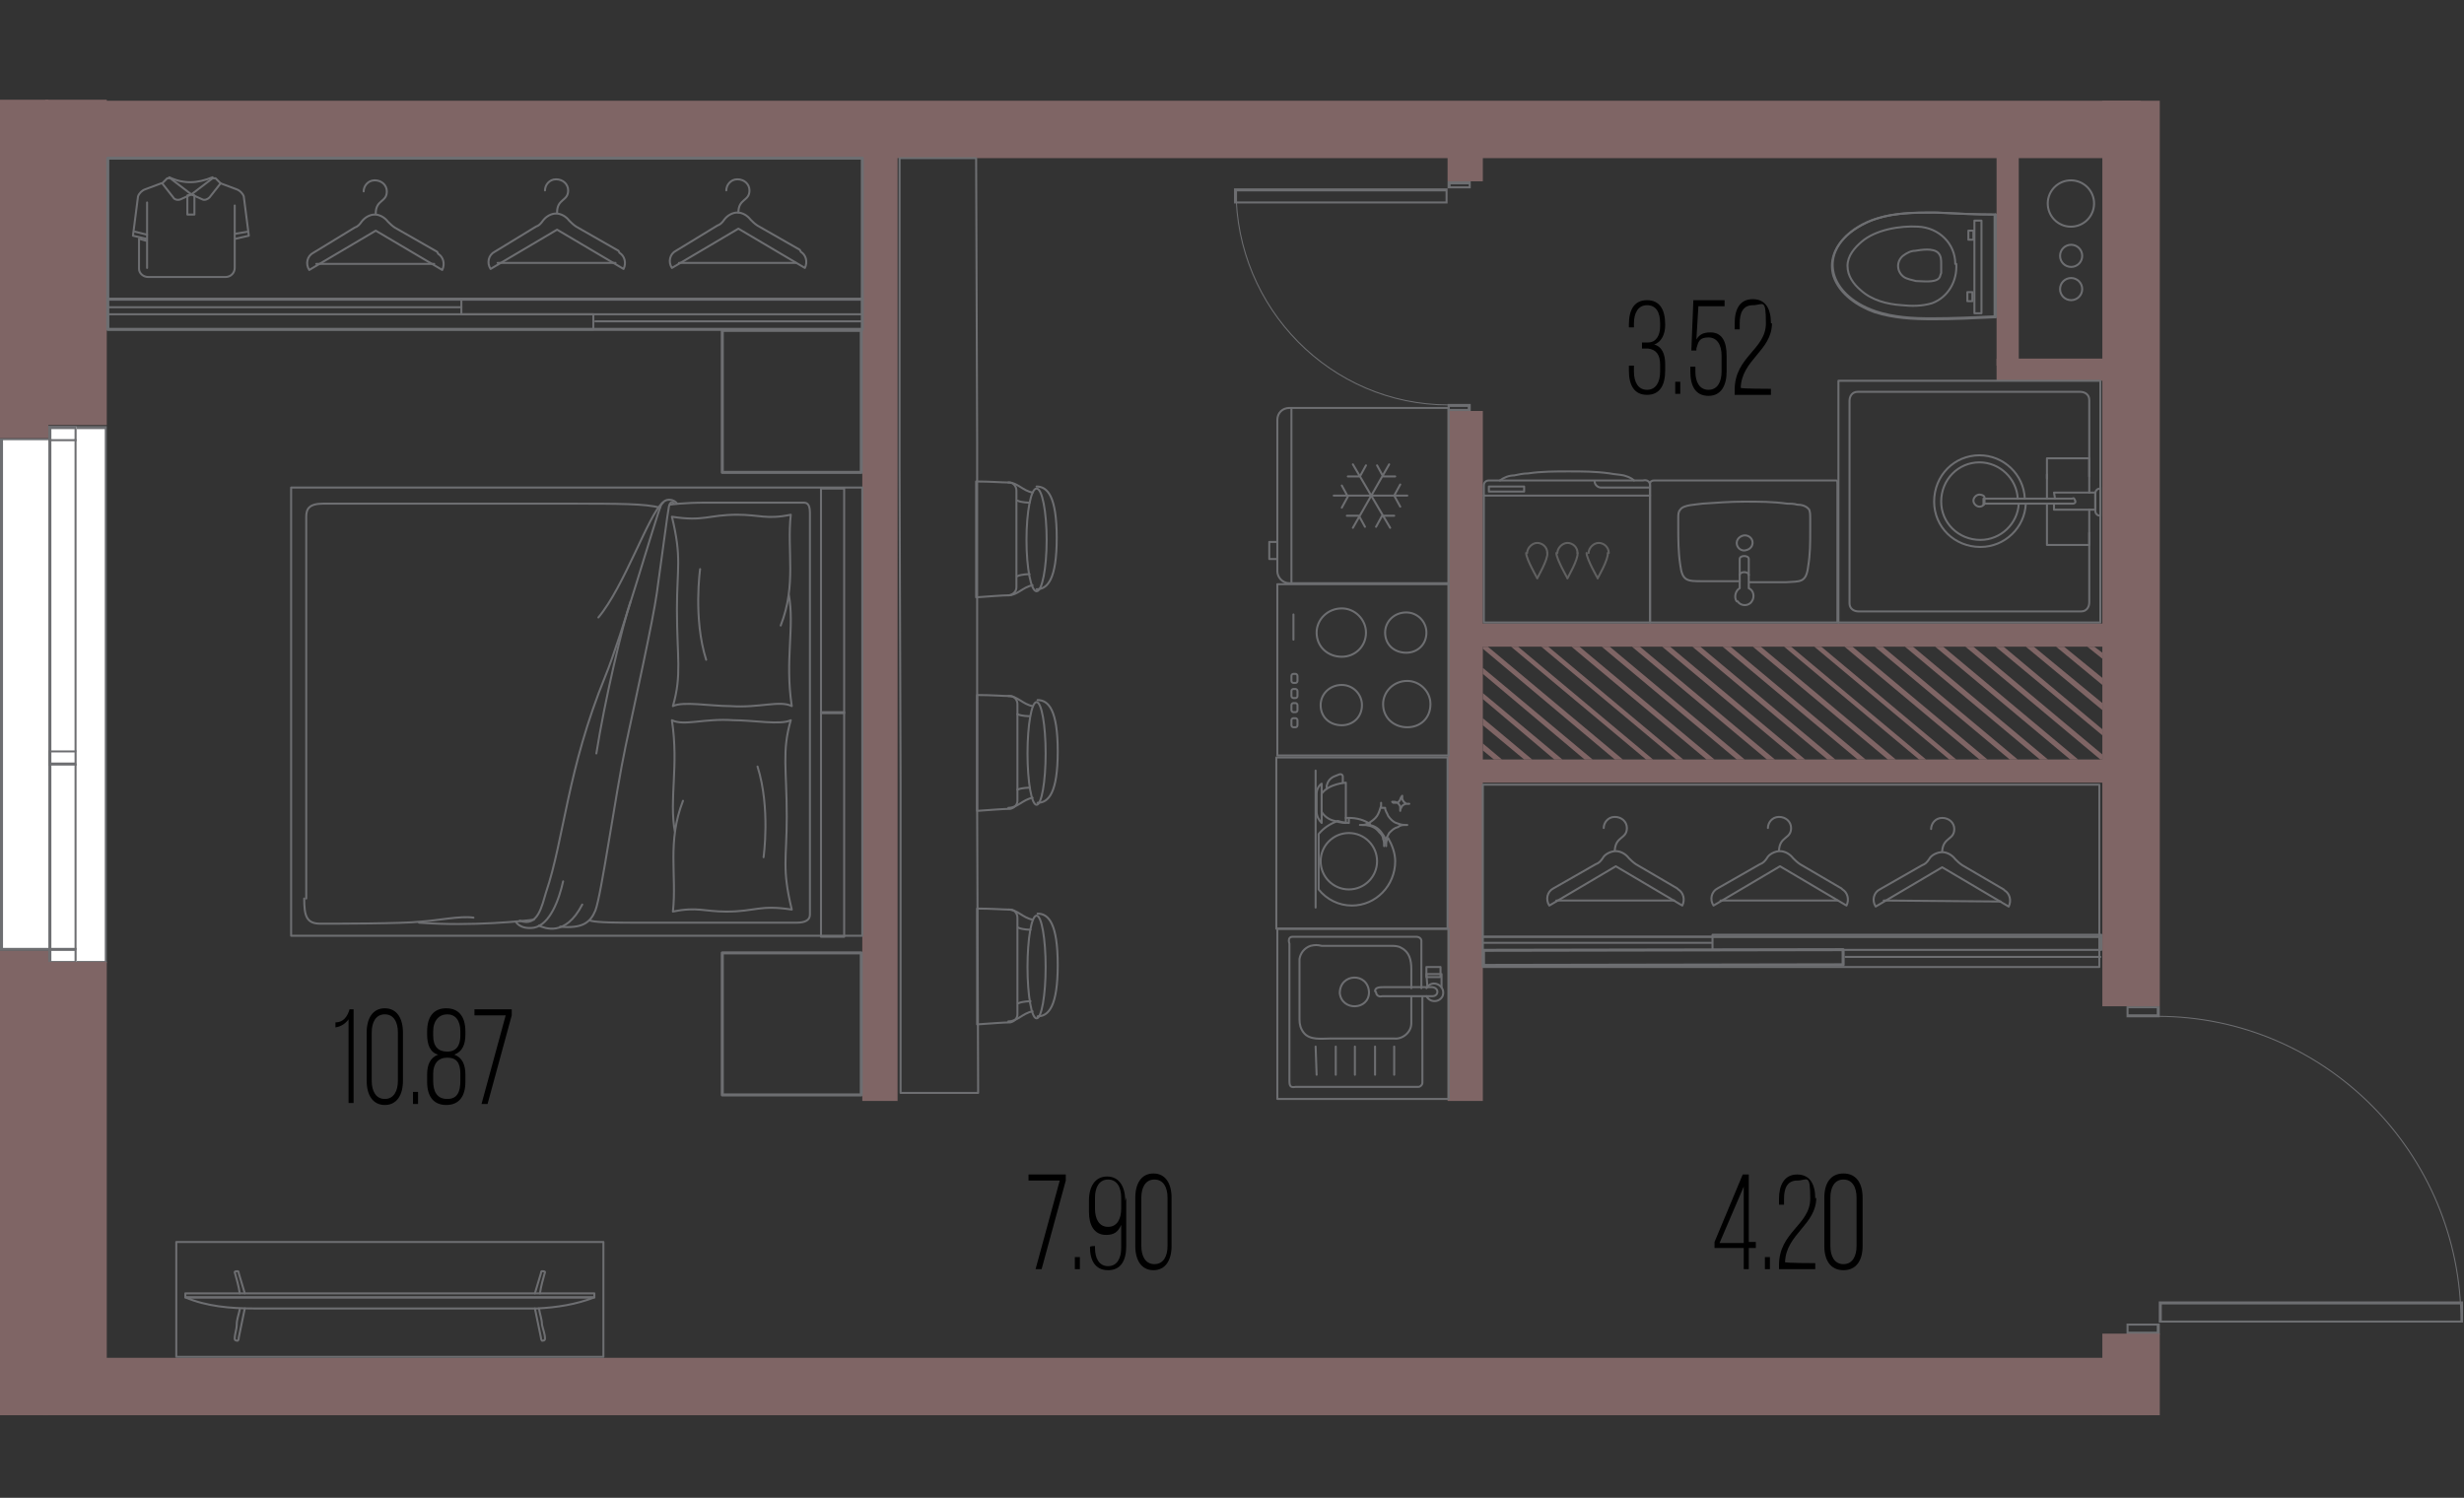 <?xml version="1.0" encoding="UTF-8"?>
<svg id="_Слой_1" data-name="Слой 1" xmlns="http://www.w3.org/2000/svg" version="1.1" viewBox="0 0 244.6 148.7">
  <rect x="0" y="0" width="244.6" height="148.7" fill="#333333" stroke="none"/>
  <defs>
    <style>
      .cls-1 {
        fill: #6d6e71;
      }

      .cls-1, .cls-2, .cls-3, .cls-4 {
        stroke-width: 0px;
      }

      .cls-2 {
        fill: #000;
      }

      .cls-5 {
        stroke-width: .2px;
      }

      .cls-5, .cls-6, .cls-7, .cls-8, .cls-9, .cls-10, .cls-11 {
        stroke-linecap: round;
      }

      .cls-5, .cls-6, .cls-7, .cls-8, .cls-9, .cls-10, .cls-11, .cls-12 {
        fill: none;
        stroke-linejoin: round;
      }

      .cls-5, .cls-6, .cls-7, .cls-8, .cls-9, .cls-10, .cls-12 {
        stroke: #6d6e71;
      }

      .cls-6 {
        stroke-width: .3px;
      }

      .cls-7 {
        stroke-width: .2px;
      }

      .cls-8 {
        stroke-width: .3px;
      }

      .cls-9, .cls-11 {
        stroke-width: .2px;
      }

      .cls-10 {
        stroke-width: .3px;
      }

      .cls-11 {
        stroke: #606060;
      }

      .cls-3 {
        fill: #7f6565;
      }

      .cls-12 {
        stroke-width: .1px;
      }

      .cls-4 {
        fill: #fff;
      }
    </style>
  </defs>
  <g id="_двери" data-name=" двери">
    <path class="cls-1" d="M211.3,131.6h2.8s0,.6,0,.6h-2.8s0-.6,0-.6M211.1,131.4v1.1s3.3,0,3.3,0v-1.1s-3.3,0-3.3,0h0Z"/>
    <path class="cls-1" d="M211.3,100.1h2.8s0,.6,0,.6h-2.8s0-.6,0-.6M211.1,99.9v1.1s3.3,0,3.3,0v-1.1s-3.3,0-3.3,0h0Z"/>
    <path class="cls-12" d="M214.2,100.9c16.6,0,30.1,13.6,30.1,30.3"/>
    <path class="cls-1" d="M214.6,129.5h29.7s0,1.6,0,1.6h-29.7s0-1.6,0-1.6M214.3,129.2v2.1s30.2,0,30.2,0v-2.1s-30.2,0-30.2,0h0Z"/>
    <path class="cls-1" d="M144,18.3h1.8s0,.2,0,.2h-1.8s0-.2,0-.2M143.7,18v.7s2.3,0,2.3,0v-.7s-2.3,0-2.3,0h0Z"/>
    <path class="cls-1" d="M143.9,40.4h1.8s0,.2,0,.2h-1.8s0-.2,0-.2M143.7,40.1v.7s2.3,0,2.3,0v-.7s-2.3,0-2.3,0h0Z"/>
    <path class="cls-12" d="M143.8,40.2c-11.7,0-21.1-9.6-21.1-21.3"/>
    <path class="cls-1" d="M122.8,19h20.7s0,1,0,1h-20.7s0-1,0-1M122.5,18.7v1.5s21.2,0,21.2,0v-1.5s-21.2,0-21.2,0h0Z"/>
  </g>
  <g id="_окна" data-name=" окна">
    <polygon class="cls-4" points="5 95.5 5 94.3 .2 94.3 .2 43.6 5 43.6 5 42.4 10.5 42.4 10.5 95.5 5 95.5"/>
    <path class="cls-1" d="M5.1,42.6h5.3s0,52.8,0,52.8h-5.3s0-1,0-1v-.3s-.3,0-.3,0H.3s0-50.4,0-50.4h4.5s.3,0,.3,0v-.3s0-1,0-1M4.8,42.3v1.2s-4.8,0-4.8,0v50.9s4.8,0,4.8,0v1.2s5.8,0,5.8,0v-53.3s-5.8,0-5.8,0h0Z"/>
    <rect class="cls-4" x="5" y="42.4" width="2.6" height="53"/>
    <path class="cls-1" d="M5.1,42.6h2.3s0,52.8,0,52.8h-2.3s0-52.8,0-52.8M4.8,42.3v53.3s2.8,0,2.8,0v-53.3s-2.8,0-2.8,0h0Z"/>
    <rect class="cls-4" x="5" y="42.4" width="2.6" height="1.2"/>
    <path class="cls-1" d="M5.1,42.6h2.3s0,1,0,1h-2.3s0-1,0-1M4.8,42.3v1.5s2.8,0,2.8,0v-1.5s-2.8,0-2.8,0h0Z"/>
    <rect class="cls-4" x="5" y="74.6" width="2.6" height="1.2"/>
    <path class="cls-1" d="M5.1,74.7h2.3s0,1,0,1h-2.3s0-1,0-1M4.8,74.5v1.5s2.8,0,2.8,0v-1.5s-2.8,0-2.8,0h0Z"/>
    <rect class="cls-4" x="5" y="94.3" width="2.6" height="1.2"/>
    <path class="cls-1" d="M5.1,94.4h2.3s0,1,0,1h-2.3s0-1,0-1M4.8,94.1v1.5s2.8,0,2.8,0v-1.5s-2.8,0-2.8,0h0Z"/>
  </g>
  <g id="_шахта_цвет" data-name=" шахта цвет">
    <polygon class="cls-3" points="147.2 73.8 147.2 74.5 148.3 75.4 149.1 75.4 147.2 73.8"/>
    <polygon class="cls-3" points="147.2 71.3 147.2 72 151.3 75.4 152.1 75.4 147.2 71.3"/>
    <polygon class="cls-3" points="147.2 68.8 147.2 69.4 154.3 75.4 155.1 75.4 147.2 68.8"/>
    <polygon class="cls-3" points="147.2 66.3 147.2 66.9 157.3 75.4 158.1 75.4 147.2 66.3"/>
    <polygon class="cls-3" points="147.7 64.2 147.2 64.2 147.2 64.4 160.3 75.4 161.1 75.4 147.7 64.2"/>
    <polygon class="cls-3" points="150.7 64.2 150 64.2 163.4 75.4 164.1 75.4 150.7 64.2"/>
    <polygon class="cls-3" points="153.7 64.2 153 64.2 166.4 75.4 167.1 75.4 153.7 64.2"/>
    <polygon class="cls-3" points="156.8 64.2 156 64.2 169.4 75.4 170.2 75.4 156.8 64.2"/>
    <polygon class="cls-3" points="159.8 64.2 159 64.2 172.4 75.4 173.2 75.4 159.8 64.2"/>
    <polygon class="cls-3" points="162.8 64.2 162 64.2 175.4 75.4 176.2 75.4 162.8 64.2"/>
    <polygon class="cls-3" points="165.8 64.2 165 64.2 178.4 75.4 179.2 75.4 165.8 64.2"/>
    <polygon class="cls-3" points="168.8 64.2 168 64.2 181.4 75.4 182.2 75.4 168.8 64.2"/>
    <polygon class="cls-3" points="171.8 64.2 171 64.2 184.4 75.4 185.2 75.4 171.8 64.2"/>
    <polygon class="cls-3" points="174.8 64.2 174 64.2 187.4 75.4 188.2 75.4 174.8 64.2"/>
    <polygon class="cls-3" points="177.8 64.2 177.1 64.2 190.5 75.4 191.2 75.4 177.8 64.2"/>
    <polygon class="cls-3" points="180.8 64.2 180.1 64.2 193.5 75.4 194.2 75.4 180.8 64.2"/>
    <polygon class="cls-3" points="183.9 64.2 183.1 64.2 196.5 75.4 197.3 75.4 183.9 64.2"/>
    <polygon class="cls-3" points="186.9 64.2 186.1 64.2 199.5 75.4 200.3 75.4 186.9 64.2"/>
    <polygon class="cls-3" points="189.9 64.2 189.1 64.2 202.5 75.4 203.3 75.4 189.9 64.2"/>
    <polygon class="cls-3" points="192.9 64.2 192.1 64.2 205.5 75.4 206.3 75.4 192.9 64.2"/>
    <polygon class="cls-3" points="195.9 64.2 195.1 64.2 208.5 75.4 208.7 75.4 208.7 74.9 195.9 64.2"/>
    <polygon class="cls-3" points="198.9 64.2 198.1 64.2 208.7 73 208.7 72.4 198.9 64.2"/>
    <polygon class="cls-3" points="201.9 64.2 201.1 64.2 208.7 70.5 208.7 69.8 201.9 64.2"/>
    <polygon class="cls-3" points="204.9 64.2 204.1 64.2 208.7 68 208.7 67.3 204.9 64.2"/>
    <polygon class="cls-3" points="207.9 64.2 207.2 64.2 208.7 65.4 208.7 64.8 207.9 64.2"/>
  </g>
  <g id="_стены" data-name=" стены">
    <rect class="cls-3" x="85.6" y="15.2" width="3.5" height="94.1"/>
    <rect class="cls-3" x="143.7" y="40.8" width="3.5" height="68.5"/>
    <rect class="cls-3" x="198.2" y="35.6" width="10.8" height="2.2"/>
    <rect class="cls-3" x="198.2" y="15.5" width="2.2" height="20.8"/>
    <rect class="cls-3" x="4.3" y="134.8" width="209" height="5.7"/>
    <rect class="cls-3" x="208.7" y="10" width="5.7" height="89.9"/>
    <rect class="cls-3" x="208.7" y="132.4" width="5.7" height="8.1"/>
    <rect class="cls-3" x="0" y="9.9" width="4.8" height="33.6"/>
    <rect class="cls-3" x="4.5" y="9.9" width="6.1" height="32.3"/>
    <rect class="cls-3" x="0" y="94.4" width="4.8" height="46.1"/>
    <rect class="cls-3" x="4.5" y="95.5" width="6.1" height="42.1"/>
    <rect class="cls-3" x="143.7" y="14.9" width="3.5" height="3.1"/>
    <rect class="cls-3" x="146.8" y="61.9" width="62.2" height="2.3"/>
    <rect class="cls-3" x="146.9" y="75.4" width="62.2" height="2.3"/>
    <rect class="cls-3" x="3.5" y="10" width="209" height="5.7"/>
  </g>
  <g id="_мебель" data-name=" мебель">
    <g id="POLYLINE">
      <line class="cls-9" x1="198.1" y1="21.3" x2="198.1" y2="31.5"/>
    </g>
    <g id="POLYLINE-2">
      <path class="cls-9" d="M192.7,26.2c0-.4,0-.8-.3-1.1-.5-.5-1.7-.3-2.3-.2-.4,0-.8.2-1.2.5-.7.6-.6,1.6.1,2.1.3.2.8.3,1.2.4.6,0,1.9.2,2.3-.3.1-.1.1-.3.2-.5,0-.3,0-.6,0-.9h0Z"/>
    </g>
    <g id="POLYLINE-3">
      <path class="cls-9" d="M194.1,26.2c0-2-1.6-3.6-3.7-3.7-1.8-.1-4.2.3-5.6,1.5-.7.6-1.4,1.4-1.4,2.4,0,1,.6,1.8,1.3,2.4,1.1,1,2.6,1.4,4.1,1.5,1,.1,2,.1,3-.2,1.6-.6,2.5-2.2,2.4-3.9h0Z"/>
    </g>
    <g id="POLYLINE-4">
      <path class="cls-9" d="M198.1,21.3c-2,0-4-.1-6.1-.2-1.9,0-3.8,0-5.7.6-2.4.7-5.1,2.9-4.3,5.7.6,1.8,2.4,3,4.1,3.6,1.9.6,3.8.7,5.8.7,2,0,4.1-.1,6.1-.2,0-3.4,0-6.8,0-10.2h0Z"/>
    </g>
    <g id="POLYLINE-5">
      <path class="cls-9" d="M198.1,21.3c-1.9,0-3.8-.1-5.8-.2-2.4,0-4.9,0-7,1-5.1,2.4-4.1,7.1.9,8.8,1.8.6,3.7.7,5.5.7,2.1,0,4.3-.1,6.4-.2"/>
    </g>
    <g id="POLYLINE-6">
      <line class="cls-9" x1="198.1" y1="31.5" x2="198.1" y2="21.3"/>
    </g>
    <path class="cls-9" d="M196.7,30.9v-9s0,0,0,0h-.7s0,9.2,0,9.2h.7s0,0,0,0h0Z"/>
    <g id="POLYLINE-7">
      <path class="cls-9" d="M195.3,29.9c0-.3,0-.6,0-.9,0,0,0,0,0,0,.1,0,.3,0,.4,0s.1,0,.1,0c0,0,0,.1,0,.2v.7s0,0,0,0c-.2,0-.4,0-.5,0h0Z"/>
    </g>
    <g id="POLYLINE-8">
      <path class="cls-9" d="M195.4,22.9c0,.3,0,.6,0,.9,0,0,0,0,0,0,.1,0,.3,0,.4,0,0,0,.1,0,.1,0,0,0,0-.1,0-.2v-.7s0,0,0,0c-.2,0-.4,0-.5,0h0Z"/>
    </g>
    <path class="cls-9" d="M128.2,40.5v17.4s0-17.4,0-17.4ZM143.8,40.5v17.4s-15.8,0-15.8,0c-.7,0-1.2-.6-1.2-1.2v-15c0-.7.5-1.2,1.2-1.2h15.8s0,0,0,0ZM126.7,55.5h-.7s0-1.7,0-1.7h.7M139.7,49.2h-7.3M139,50.3l-.6-1.1.6-1.1M133.2,48.2l.6,1.1-.6,1.1M137.9,46.1l-3.6,6.3M138.5,47.3h-1.2s-.6-1.1-.6-1.1M133.7,51.2h1.2s.6,1.1.6,1.1M134.3,46.1l3.7,6.3M135.6,46.2l-.6,1.1h-1.2M136.6,52.3l.6-1.1h1.2"/>
    <path class="cls-9" d="M126.8,75h17s0-17,0-17h-17s0,17,0,17ZM139.6,64.8c-1.2,0-2.1-.8-2.1-2,0-1.1.9-2,2.1-2,1.1,0,2,.9,2,2,0,1.2-.9,2-2,2h0ZM133.2,72c-1.2,0-2.1-.8-2.1-2,0-1.1.9-2,2.1-2,1.1,0,2,.9,2,2,0,1.2-.9,2-2,2h0ZM139.7,72.2c-1.3,0-2.4-.9-2.4-2.3,0-1.2,1-2.3,2.4-2.3,1.2,0,2.3,1,2.3,2.3,0,1.4-1,2.3-2.3,2.3ZM133.2,65.2c-1.4,0-2.5-1-2.5-2.4,0-1.3,1.1-2.4,2.5-2.4,1.3,0,2.4,1.1,2.4,2.4,0,1.4-1.1,2.4-2.4,2.4Z"/>
    <rect class="cls-7" x="128.2" y="71.1" width=".6" height=".9" rx=".2" ry=".2" transform="translate(0 .2) rotate(0)"/>
    <rect class="cls-7" x="128.2" y="69.6" width=".6" height=".9" rx=".2" ry=".2" transform="translate(0 .2) rotate(0)"/>
    <rect class="cls-7" x="128.2" y="68.2" width=".6" height=".9" rx=".2" ry=".2" transform="translate(0 .2) rotate(0)"/>
    <rect class="cls-7" x="128.2" y="66.7" width=".6" height=".9" rx=".2" ry=".2" transform="translate(0 .2) rotate(0)"/>
    <line class="cls-9" x1="128.4" y1="63.5" x2="128.4" y2="61"/>
    <rect class="cls-7" x="126.9" y="92" width="17" height="16.9" transform="translate(-.1 .2) rotate(0)"/>
    <g id="AG-DETAILS">
      <g id="POLYLINE-10">
        <path class="cls-9" d="M135.9,98.5c0,1.8-2.7,1.9-2.9.1,0-2,2.8-2.1,2.9-.1Z"/>
      </g>
    </g>
    <g id="POLYLINE-11">
      <line class="cls-9" x1="134.5" y1="103.9" x2="134.5" y2="106.7"/>
    </g>
    <g id="POLYLINE-12">
      <line class="cls-9" x1="138.4" y1="103.9" x2="138.4" y2="106.7"/>
    </g>
    <g id="POLYLINE-13">
      <line class="cls-9" x1="136.5" y1="103.9" x2="136.5" y2="106.7"/>
    </g>
    <g id="POLYLINE-14">
      <line class="cls-9" x1="132.6" y1="103.9" x2="132.6" y2="106.7"/>
    </g>
    <g id="POLYLINE-15">
      <line class="cls-9" x1="130.6" y1="103.9" x2="130.7" y2="106.7"/>
    </g>
    <g id="POLYLINE-16">
      <path class="cls-9" d="M136.6,98.5c0,.3.3.5.6.4.6,0,4.9,0,5,0,.6,0,.7-.8,0-.9-.8,0-4,0-4.8,0-.4,0-.9,0-.9.4h0Z"/>
    </g>
    <g id="POLYLINE-17">
      <path class="cls-9" d="M141.6,98.1c.6-1,2-.2,1.6.8-.3.6-1.2.7-1.6,0"/>
    </g>
    <g id="POLYLINE-18">
      <path class="cls-9" d="M140.1,99c0,.9,0,1.7,0,2.6,0,.9-.9,1.6-1.7,1.5-.4,0-.9,0-1.3,0-.8,0-1.7,0-2.5,0-.8,0-1.7,0-2.5,0-.9,0-2.1.2-2.7-.6-.3-.4-.4-.8-.4-1.3,0-.7,0-1.4,0-2.1v-2.6c0-.4,0-.9,0-1.3.1-.6.5-1.1,1.1-1.3.4-.1.7-.1,1.1,0,.7,0,1.4,0,2.1,0,1.6,0,3.1,0,4.7,0,.4,0,.8,0,1.1.2.8.4,1,1.2,1,2.1,0,.6,0,1.3,0,1.9"/>
    </g>
    <g id="POLYLINE-19">
      <path class="cls-9" d="M141.1,98.1c0-1.1,0-2.3,0-3.4,0-.4,0-.9,0-1.3,0-.2-.2-.4-.5-.4-4.1,0-8.2,0-12.3,0-.4,0-.4.4-.3.7,0,.3,0,13.3,0,13.6,0,.5.1.7.6.6.4,0,.8,0,1.2,0,1.4,0,2.8,0,4.2,0,1.5,0,3,0,4.5,0,.8,0,1.5,0,2.3,0,.2,0,.4-.2.4-.4,0-.3,0-8.3,0-8.5"/>
    </g>
    <rect class="cls-7" x="141.7" y="95.8" width="1.4" height="1" transform="translate(-.1 .2) rotate(0)"/>
    <polyline class="cls-9" points="141.7 98 141.6 96.7 143.1 96.7 143.1 98"/>
    <rect class="cls-7" x="126.8" y="75" width="17" height="17" transform="translate(-.1 .2) rotate(0)"/>
    <circle class="cls-9" cx="133.9" cy="85.5" r="2.8"/>
    <path class="cls-9" d="M138.3,79.7h0s0,0,0,0h.1c0,0,.2,0,.3,0,.1,0,.2-.2.3-.3,0-.1.1-.3.2-.4,0,0,0,0,0,0h0s0,0,0,.2c0,.1,0,.2.1.3,0,.1.2.2.3.3.1,0,.2,0,.3,0h0s0,0,0,0h0c-.1,0-.2,0-.3,0-.1,0-.3.1-.4.2-.1.2-.2.3-.2.5h0s0,0,0,0h0c0-.1,0-.2,0-.3,0-.1,0-.2-.1-.3-.1-.2-.3-.3-.5-.3,0,0-.1,0-.2,0,0,0,0,0,0,0h0s0,0,0,0Z"/>
    <line class="cls-9" x1="130.6" y1="90.1" x2="130.6" y2="76.5"/>
    <path class="cls-9" d="M133.6,81.2c.1,0,.2,0,.3,0,.8,0,1.5.2,2.1.6-.2,0-.3.1-.5.1h-.3s0,0,0,0h0s0,0,0,0c0,0,.1,0,.2,0,.1,0,.2,0,.4,0,.5,0,1,.3,1.3.7s.3.4.4.7c0,.2.1.4.1.7h0s0,0,0,0c0,0,0,0,0,0h0c0-.3,0-.6.2-.8.4.7.7,1.5.7,2.3,0,2.4-1.9,4.4-4.3,4.4-1.3,0-2.5-.6-3.3-1.6v-5.5c.5-.6,1.1-1,1.9-1.3.6.2,1.1.2,1.1.2v-.5s0,0,0,0Z"/>
    <path class="cls-9" d="M137.5,80.2c0,.3.2.5.3.8.2.3.5.6.8.7.3.1.5.2.9.2,0,0,0,0,.1,0,0,0,0,0,.1,0h-.1c-.3,0-.6,0-.8.2-.4.1-.6.3-.9.6-.1.2-.2.4-.3.5-.1.3-.2.5-.2.8h0s0,0,0,0h0s0,0,0,0c0-.3,0-.5-.1-.7,0-.3-.2-.5-.4-.7-.3-.4-.7-.6-1.3-.7-.1,0-.3,0-.4,0,0,0-.1,0-.2,0,0,0,0,0,0,0h0s0,0,0,0h.3c.2,0,.4-.1.5-.2,0,0,0,0,.1,0,.3-.2.6-.4.8-.7.2-.3.3-.7.4-1,0,0,0-.1,0-.2,0,0,0,0,0-.1h0s0,.3,0,.5Z"/>
    <path class="cls-9" d="M133.6,81.2v.5s-.5,0-1.1-.2c-.5-.1-1-.4-1.3-.9v-1.8c.7-1,2.4-1.1,2.4-1.1v3.5s0,0,0,0Z"/>
    <path class="cls-9" d="M131.2,78.8v1.8s0,1.1,0,1.1h0c-.3-.3-.5-.7-.5-1.1v-1.8c0-.4.2-.8.5-1h0c0,0,0,1,0,1h0Z"/>
    <path class="cls-9" d="M133.3,77.7v-.6c0-.2-.2-.3-.4-.2l-.5.2c-.4.2-.6.5-.7.9v.3"/>
    <rect class="cls-10" x="10.7" y="29.7" width="74.9" height="3"/>
    <rect class="cls-10" x="10.7" y="15.7" width="74.9" height="14"/>
    <path class="cls-9" d="M45.8,30.5H10.7s35.1,0,35.1,0Z"/>
    <path class="cls-9" d="M85.6,31.9h-26.5s26.5,0,26.5,0Z"/>
    <polygon class="cls-9" points="58.9 32.7 10.7 32.7 10.7 31.2 58.9 31.2 58.9 32.7"/>
    <rect class="cls-7" x="45.8" y="29.7" width="39.8" height="1.5" transform="translate(0 0) rotate(0)"/>
    <path class="cls-9" d="M23.3,20.4v6.2c0,.5-.4.9-.9.9h-7.7c-.5,0-.9-.4-.9-.8v-3s.7.2.7.2"/>
    <path class="cls-9" d="M16,18.2l-1.6.6c-.3.1-.6.4-.7.7l-.5,3.9,1.3.3"/>
    <path class="cls-9" d="M21.9,18.2l1.6.6c.3.1.6.4.7.7l.5,3.9-1.3.3"/>
    <line class="cls-9" x1="14.6" y1="26.6" x2="14.6" y2="20.1"/>
    <path class="cls-9" d="M16.9,17.7l2.1,1.6-1.1.5c-.3.1-.6,0-.7-.2l-1.1-1.4.5-.5c0,0,.2,0,.3,0h0Z"/>
    <path class="cls-9" d="M21.4,17.7l.5.5-1.1,1.4c-.2.2-.5.3-.7.2l-1.1-.5,2.1-1.6c0,0,.2,0,.3,0h0Z"/>
    <path class="cls-9" d="M21.1,17.6c-1.5.6-2.8.7-4.3,0"/>
    <polygon class="cls-9" points="18.6 21.3 19.3 21.3 19.3 19.4 19 19.3 18.6 19.4 18.6 21.3"/>
    <line class="cls-9" x1="13.4" y1="23" x2="14.6" y2="23.3"/>
    <line class="cls-9" x1="24.6" y1="23" x2="23.4" y2="23.2"/>
    <path class="cls-9" d="M54.1,18.9c0-.5.4-1.1,1.1-1.1s1.2.5,1.2,1.1c0,1.1-1.1.8-1.1,2.2"/>
    <path class="cls-9" d="M61.4,24.9l-4.2-2.4c-.3-.2-.5-.4-.7-.6-.3-.4-.8-.7-1.3-.7s-1,.3-1.3.7c-.2.3-.4.5-.7.6l-4.1,2.5c-.6.3-.8,1.1-.4,1.7l6.6-3.9,6.6,3.9h0c.3-.6.1-1.3-.4-1.6Z"/>
    <line class="cls-9" x1="61.1" y1="26.1" x2="49.4" y2="26.1"/>
    <path class="cls-9" d="M72.1,18.9c0-.5.4-1.1,1.1-1.1s1.2.5,1.2,1.1c0,1.1-1.1.8-1.1,2.2"/>
    <path class="cls-9" d="M79.4,24.8l-4.2-2.4c-.3-.2-.5-.4-.7-.6-.3-.4-.8-.7-1.3-.7s-1,.3-1.3.7c-.2.3-.4.5-.7.6l-4.1,2.5c-.6.3-.8,1.1-.4,1.7l6.6-3.9,6.6,3.9h0c.3-.6.1-1.3-.4-1.6h0Z"/>
    <line class="cls-9" x1="79" y1="26.1" x2="67.4" y2="26.1"/>
    <path class="cls-9" d="M36.1,19c0-.5.4-1.1,1.1-1.1s1.2.5,1.2,1.1c0,1.1-1.1.8-1.1,2.2"/>
    <path class="cls-9" d="M43.4,25l-4.2-2.4c-.3-.2-.5-.4-.7-.6-.3-.4-.8-.7-1.3-.7s-1,.3-1.3.7c-.2.3-.4.5-.7.6l-4.1,2.5c-.6.3-.8,1.1-.4,1.7l6.6-3.9,6.6,3.9h0c.3-.6.1-1.3-.4-1.6Z"/>
    <line class="cls-9" x1="43.1" y1="26.2" x2="31.4" y2="26.2"/>
    <path class="cls-9" d="M17.5,123.3h42.4c0,0,0,11.4,0,11.4H17.5c0,0,0-11.4,0-11.4Z"/>
    <g id="AG-DIGITAL">
      <g id="POLYLINE-20">
        <polygon class="cls-9" points="59 128.8 59 128.4 18.4 128.4 18.4 128.8 59 128.8"/>
      </g>
      <g id="POLYLINE-21">
        <path class="cls-9" d="M25.2,129.9c-2.3,0-4.7-.2-6.8-1.1,8.5,0,32,0,40.6,0-1.8.7-3.7,1-5.7,1.1-3.1,0-25,0-28.1,0h0Z"/>
      </g>
      <g id="POLYLINE-22">
        <path class="cls-9" d="M24.3,129.9c-.2,1-.4,1.9-.6,2.9,0,.1,0,.2-.1.3-.1,0-.3,0-.3-.2,0-.5.2-.9.2-1.4,0-.5.2-1,.3-1.5"/>
      </g>
      <g id="POLYLINE-23">
        <path class="cls-9" d="M24.3,128.4c-.2-.7-.4-1.3-.6-2,0,0,0-.2-.1-.2-.1,0-.3,0-.3.1.2.7.4,1.4.5,2.1"/>
      </g>
      <g id="POLYLINE-24">
        <path class="cls-9" d="M53.1,128.4c.2-.7.4-1.3.6-2,0,0,0-.2.1-.2.1,0,.3,0,.3.1-.2.7-.4,1.4-.5,2.1"/>
      </g>
      <g id="POLYLINE-25">
        <path class="cls-9" d="M53.1,129.9c.2,1,.4,1.9.6,2.9,0,0,0,.2.1.3.1,0,.3,0,.3-.2,0-.5-.2-.9-.3-1.4,0-.5-.2-1-.3-1.6"/>
      </g>
    </g>
    <rect class="cls-7" x="28.9" y="48.4" width="56.7" height="44.5" transform="translate(0 0) rotate(0)"/>
    <rect class="cls-7" x="81.5" y="48.4" width="2.3" height="22.3" transform="translate(0 .1) rotate(0)"/>
    <rect class="cls-7" x="81.6" y="70.6" width="2.3" height="22.3" transform="translate(-.1 .1) rotate(0)"/>
    <path class="cls-9" d="M66.5,50.1s1.4-.2,3.5-.2c2.1,0,9.4,0,9.7,0s.7,0,.7,1,0,39.4,0,39.9-.4.8-1.3.8c-.9,0-13.2,0-16.1,0-1.6,0-3.7,0-4.4-.2"/>
    <path class="cls-9" d="M66.9,50c-.2-.3-.4-.1-.5.3s-.8,5.8-1.2,8.6-2.1,10.5-3.1,15.2-2.4,14.8-3,16.3c-.5,1.2-1.3,1.8-3.5,1.6"/>
    <path class="cls-9" d="M57.8,89.8c-1.7,3.3-3.8,2.3-4.3,2.1"/>
    <path class="cls-9" d="M55.9,87.5c-.4,1.8-1.3,4.3-2.9,4.6-1.4.2-1.8-.6-1.8-.6"/>
    <path class="cls-9" d="M67.2,50c-.2-.4-1.2-.7-1.6.2-.6,1.5-3.9,13-5.5,16.9-3.8,9.3-4.1,16.2-5.9,21.5-.4,1.3-.8,3.5-2.6,2.8"/>
    <path class="cls-9" d="M53,91.3c-.7.1-6.1.7-11.4.3"/>
    <path class="cls-9" d="M47,91.1c-1.3-.2-3.6.3-5.3.4-1.7.2-8.4.2-9.9.2-1.4,0-1.6-.8-1.6-2.5"/>
    <path class="cls-9" d="M30.4,89.2c0-2,0-37.1,0-37.9s.3-1.3,1.7-1.3c.9,0,14.7,0,24.3,0,5,0,7.7,0,9.1.4"/>
    <path class="cls-9" d="M65.8,49.9c-1.4,1.1-3.8,8.3-6.4,11.4"/>
    <path class="cls-9" d="M62.6,59.7c-.8,2.3-2.6,10-3.4,15.1"/>
    <path class="cls-9" d="M78.3,59c.6,3.3-.4,6.5.3,11.1-1.2-.6-3.2.2-6.1,0-2,0-4.7-.5-5.7,0,.9-3.1.4-4.8.4-9.6,0-4.2.5-5.1-.5-9.2,3.2.5,3.6-.2,6.5-.2,2.2,0,2.9.5,5.3,0-.4,3.6.6,6.9-1,11"/>
    <path class="cls-9" d="M69.5,56.5s-.7,4.9.6,9"/>
    <path class="cls-9" d="M67,82.6c-.6-3.3.4-6.5-.3-11.1,1.2.6,3.2-.2,6.1,0,2,0,4.7.5,5.7,0-.9,3.1-.4,4.8-.4,9.6,0,4.2-.5,5.1.5,9.2-3.2-.5-3.6.2-6.5.2-2.2,0-2.9-.5-5.3,0,.4-3.6-.6-6.9,1-11"/>
    <path class="cls-9" d="M75.8,85.1s.7-4.9-.6-9"/>
    <rect class="cls-8" x="71.7" y="32.7" width="13.8" height="14.1" transform="translate(0 .1) rotate(0)"/>
    <rect class="cls-8" x="71.8" y="94.5" width="13.8" height="14.1" transform="translate(-.1 .1) rotate(0)"/>
    <polygon class="cls-9" points="89.4 80.1 89.4 77.6 89.3 46.7 89.3 43.8 89.3 15.7 96.9 15.7 97 43.8 97 46.6 97 77.6 97 80.1 97.1 108.5 89.4 108.5 89.4 80.1"/>
    <ellipse class="cls-7" cx="102.9" cy="53.5" rx="1" ry="5.1" transform="translate(0 .1) rotate(0)"/>
    <path class="cls-9" d="M102.9,58.5c1.1,0,2-1,2-5.1s-.9-5.1-2-5.1"/>
    <path class="cls-9" d="M100.1,59.1c.9,0,1.4-.8,2.4-1"/>
    <path class="cls-9" d="M102.2,57s-.8,0-1.2.2"/>
    <path class="cls-9" d="M100.1,47.9c.9,0,1.4.8,2.4,1"/>
    <path class="cls-9" d="M102.2,49.9s-.8,0-1.2-.2"/>
    <path class="cls-9" d="M100.2,47.9c.4,0,.7.4.7.8v2.7s0,4.2,0,4.2v2.7c0,.4-.3.7-.7.8-.7,0-1.8.1-3.3.2v-11.5c1.4,0,2.6.1,3.2.1h0Z"/>
    <ellipse class="cls-7" cx="103" cy="74.7" rx=".9" ry="5.1" transform="translate(-.1 .1) rotate(0)"/>
    <path class="cls-9" d="M103,79.7c1.1,0,2-1,2-5.1s-.9-5.1-2-5.1"/>
    <path class="cls-9" d="M100.1,80.2c.9,0,1.4-.8,2.4-1"/>
    <path class="cls-9" d="M102.2,78.2s-.8,0-1.2.2"/>
    <path class="cls-9" d="M100.1,69.1c.9,0,1.4.8,2.4,1"/>
    <path class="cls-9" d="M102.2,71.1s-.8,0-1.2-.2"/>
    <path class="cls-9" d="M100.3,69.1c.4,0,.7.4.7.8v2.7s0,4.2,0,4.2v2.7c0,.4-.3.7-.7.8-.7,0-1.8.1-3.3.2v-11.5c1.4,0,2.6.1,3.2.1h0Z"/>
    <ellipse class="cls-7" cx="103" cy="95.9" rx=".9" ry="5.1" transform="translate(-.1 .1) rotate(0)"/>
    <path class="cls-9" d="M103,100.9c1.1,0,2-1,2-5.1,0-4.1-.9-5.1-2-5.1"/>
    <path class="cls-9" d="M100.1,101.4c.9,0,1.4-.8,2.4-1"/>
    <path class="cls-9" d="M102.3,99.4s-.8,0-1.2.2"/>
    <path class="cls-9" d="M100.1,90.3c.9,0,1.4.8,2.4,1"/>
    <path class="cls-9" d="M102.3,92.3s-.8,0-1.2-.2"/>
    <path class="cls-9" d="M100.3,90.3c.4,0,.7.4.7.8v2.7s0,4.2,0,4.2v2.7c0,.4-.3.7-.7.8-.7,0-1.8.1-3.3.2v-11.5c1.4,0,2.6.1,3.2.1h0Z"/>
    <rect class="cls-7" x="147.3" y="92.8" width="61.2" height="3" transform="translate(-.1 .2) rotate(0)"/>
    <rect class="cls-7" x="147.3" y="77.7" width="61.2" height="15.1" transform="translate(-.1 .2) rotate(0)"/>
    <path class="cls-9" d="M169.9,93.6h-22.6c0,0,22.6,0,22.6,0Z"/>
    <path class="cls-9" d="M208.5,95h-25.3s25.3,0,25.3,0Z"/>
    <rect class="cls-6" x="147.3" y="94.3" width="35.7" height="1.5" transform="translate(-.2 .3) rotate(-.1)"/>
    <rect class="cls-5" x="170" y="92.8" width="38.6" height="1.5"/>
    <path class="cls-9" d="M159.2,82.2c0-.5.4-1.1,1.1-1.1.7,0,1.2.5,1.2,1.1,0,1.1-1.1.8-1.2,2.2"/>
    <path class="cls-9" d="M166.5,88.2l-4.1-2.4c-.3-.2-.5-.4-.7-.6-.3-.4-.8-.7-1.3-.7s-1.1.3-1.3.7c-.2.3-.4.5-.7.6l-4.2,2.4c-.6.3-.8,1.1-.4,1.7l6.6-3.9,6.6,3.9h0c.3-.6.1-1.3-.4-1.6h0Z"/>
    <line class="cls-9" x1="166.2" y1="89.4" x2="154.5" y2="89.4"/>
    <path class="cls-9" d="M175.5,82.2c0-.5.4-1.1,1.1-1.1.7,0,1.2.5,1.2,1.1,0,1.1-1.1.8-1.2,2.2"/>
    <path class="cls-9" d="M182.8,88.2l-4.1-2.4c-.3-.2-.5-.4-.7-.6-.3-.4-.8-.7-1.3-.7s-1.1.3-1.3.7c-.2.3-.4.5-.7.6l-4.2,2.4c-.6.3-.8,1.1-.4,1.7l6.6-3.9,6.6,3.9h0c.3-.6.1-1.3-.4-1.6h0Z"/>
    <line class="cls-9" x1="182.4" y1="89.4" x2="170.8" y2="89.4"/>
    <path class="cls-9" d="M191.7,82.3c0-.5.4-1.1,1.1-1.1s1.2.5,1.2,1.1c0,1.1-1.1.8-1.2,2.2"/>
    <path class="cls-9" d="M198.9,88.3l-4.1-2.4c-.3-.2-.5-.4-.7-.6-.3-.4-.8-.7-1.3-.7s-1.1.3-1.3.7c-.2.3-.4.5-.7.6l-4.2,2.4c-.6.3-.8,1.1-.4,1.7l6.6-3.9,6.6,3.9h0c.3-.6.1-1.3-.4-1.6h0Z"/>
    <line class="cls-9" x1="198.6" y1="89.5" x2="187" y2="89.4"/>
    <rect class="cls-5" x="182.5" y="37.8" width="26" height="24"/>
    <path class="cls-9" d="M207.4,47.3v-7.6c0-.5-.4-.8-.9-.8h-22.1c-.5,0-.8.4-.8.9v20.1c0,.5.4.8.9.8h22.1c.5,0,.8-.4.8-.9v-6.9"/>
    <polyline class="cls-9" points="204 49.5 203.9 48.9 208 48.9 208 50.6 203.9 50.6 203.9 50"/>
    <path class="cls-9" d="M200.3,49.5c-.1-2-1.8-3.6-3.8-3.6h0c-2.1,0-3.8,1.7-3.8,3.9h0c0,2.1,1.7,3.8,3.9,3.8h0c2,0,3.7-1.6,3.8-3.6"/>
    <path class="cls-9" d="M201,49.5c-.1-2.4-2.1-4.3-4.5-4.3h0c-2.5,0-4.5,2-4.5,4.6h0c0,2.5,2,4.5,4.6,4.5h0c2.4,0,4.4-1.9,4.5-4.3"/>
    <path class="cls-5" d="M208.5,48.4v2.8c-.3,0-.5-.2-.5-.5v-1.7c0-.3.2-.5.5-.5h0Z"/>
    <polyline class="cls-9" points="207.4 50.6 207.4 54.1 203.2 54.1 203.2 50"/>
    <polyline class="cls-9" points="206.9 45.5 207.4 45.5 207.4 48.9"/>
    <polyline class="cls-9" points="203.2 47.5 203.2 45.5 206.9 45.5"/>
    <line class="cls-9" x1="203.2" y1="49.5" x2="203.2" y2="47.1"/>
    <path class="cls-9" d="M197,50h8.8c.1,0,.3-.1.2-.3s-.1-.3-.3-.2h-8.8c0,0,0,.2,0,.3s0,.2,0,.3h0Z"/>
    <path class="cls-9" d="M197,50c0,0,0-.2,0-.3s0-.2,0-.3c0-.2-.3-.3-.5-.3-.3,0-.6.3-.6.6s.3.6.6.6c.2,0,.4-.1.5-.3Z"/>
    <g id="AG-FIXTURE">
      <g id="POLYLINE-26">
        <path class="cls-9" d="M162.2,47.7c-4,0-7.9,0-11.9,0-.6,0-1.1,0-1.7,0-.3,0-.5,0-.8,0-.3,0-.5.2-.5.5,0,2.5,0,7.5,0,7.5,0,0,0,3.3,0,6.1h16.5c0-.3,0-1.1,0-1.4,0-1.3,0,.3,0-.9,0-2.6,0-5.1,0-7.7,0-1.2,0-2.4,0-3.6,0-.4-.3-.6-.7-.5-.3,0-.6,0-1,0h0Z"/>
      </g>
      <g id="POLYLINE-27">
        <line class="cls-9" x1="147.3" y1="49.2" x2="163.8" y2="49.2"/>
      </g>
      <g id="POLYLINE-28">
        <path class="cls-9" d="M162.2,47.7c-.3-.3-.7-.4-1-.5-.5-.1-.9-.1-1.4-.2-1.4-.2-2.7-.2-4.1-.2-1.3,0-2.7,0-4,.2-.5,0-.9.1-1.4.2-.5,0-1,.2-1.4.5"/>
      </g>
    </g>
    <path class="cls-9" d="M158.3,47.8c0,.3.3.6.6.6h4.8"/>
    <path class="cls-9" d="M151.3,48.8s-3.5,0-3.5,0v-.5s0,0,0,0c0,0,3.5,0,3.5,0v.5s0,0,0,0Z"/>
    <path class="cls-11" d="M159.7,54.9c0-.6-.5-1-1-1s-1,.5-1,1"/>
    <path class="cls-11" d="M158.6,57.4s1.1-1.9,1-2.5"/>
    <path class="cls-11" d="M158.6,57.4s-1.1-1.9-1.1-2.5"/>
    <path class="cls-11" d="M156.6,54.9c0-.6-.5-1-1-1s-1,.5-1,1"/>
    <path class="cls-11" d="M155.6,57.4s1.1-1.9,1-2.5"/>
    <path class="cls-11" d="M155.6,57.4s-1.1-1.9-1.1-2.5"/>
    <path class="cls-11" d="M153.6,54.9c0-.6-.5-1-1-1s-1,.5-1,1"/>
    <path class="cls-11" d="M152.6,57.4s1.1-1.9,1-2.5"/>
    <path class="cls-11" d="M152.6,57.4s-1.1-1.9-1.1-2.5"/>
    <g id="AG-DETAILS-2">
      <g id="POLYLINE-29">
        <path class="cls-9" d="M172.4,53.9c0,.5.5.9,1,.7.7-.2.8-1.1.1-1.4-.5-.2-1.1.2-1.1.7h0Z"/>
      </g>
    </g>
    <g id="AG-FIXTURE-2">
      <g id="POLYLINE-30">
        <path class="cls-9" d="M172.7,57.7c-1.2,0-2.5,0-3.7,0-1.5,0-2,0-2.2-1.6-.2-1.3-.2-2.6-.2-3.8,0-.3,0-.6,0-.9,0-.3,0-.6.2-.8.3-.5,1.6-.5,2.2-.6,1.4-.1,2.8-.2,4.2-.2,1.4,0,2.8,0,4.2.2.3,0,.7,0,1,.1.4,0,.9.1,1.2.5.1.3.1.5.1.8,0,.4,0,.8,0,1.3,0,1.2,0,2.3-.2,3.5-.2,1.7-.8,1.5-2.2,1.6-1.2,0-2.4,0-3.6,0"/>
      </g>
      <g id="POLYLINE-31">
        <path class="cls-9" d="M182.5,61.8h-18.7s0-2.5,0-2.8c0-1.3,0-2.6,0-3.9,0-1.4,0-2.7,0-4.1,0-.5,0-2.2,0-2.7,0-.1,0-.2,0-.3,0-.2.2-.3.4-.3,3.3,0,8,0,11.3,0,1,0,2.1,0,3.1,0,.5,0,2.9,0,3.3,0,.1,0,.3,0,.4,0,.1,0,.1.2.1.4,0,.2,0,.5,0,.7,0,.6,0,2.5,0,3.1,0,2.8,0,9.9,0,9.9h0Z"/>
      </g>
    </g>
    <path class="cls-9" d="M172.5,59.7c.3.5,1.1.5,1.4,0,.3-.4.2-1.1-.3-1.3v-2.9c0-.4-.9-.4-.9,0v2.9c-.4.2-.6.9-.3,1.3Z"/>
    <path class="cls-9" d="M173.6,57.1c0-.4-.9-.4-.9,0"/>
  </g>
  <g id="_водоотвод" data-name=" водоотвод">
    <circle class="cls-9" cx="205.6" cy="20.2" r="2.3" transform="translate(-1 18) rotate(-5)"/>
    <circle class="cls-9" cx="205.6" cy="25.4" r="1.1"/>
    <circle class="cls-9" cx="205.6" cy="28.7" r="1.1"/>
  </g>
  <g id="_площади" data-name=" площади">
    <path class="cls-2" d="M173.6,123.9v2.1h-.5v-2.1h-2.9v-.6l2.8-6.7h.6v6.7h.7v.6h-.7,0ZM170.7,123.4h2.4v-5.6l-2.4,5.6Z"/>
    <path class="cls-2" d="M175.7,124.8v1.2h-.5v-1.2h.5Z"/>
    <path class="cls-2" d="M180.3,118.9c0,2.7-3,3.6-3.1,6.4h0c0,.1,3,.1,3,.1v.6h-3.6v-.4c0-3.3,3.1-4,3.1-6.6s-.3-1.8-1.3-1.8-1.3.8-1.3,1.8v.6h-.5v-.6c0-1.3.5-2.4,1.8-2.4s1.8,1,1.8,2.4h0Z"/>
    <path class="cls-2" d="M181.1,118.9c0-1.4.6-2.4,1.9-2.4s1.9,1,1.9,2.4v4.8c0,1.4-.6,2.4-1.9,2.4s-1.9-1-1.9-2.4v-4.8ZM181.7,123.7c0,1,.4,1.8,1.3,1.8s1.3-.8,1.3-1.8v-4.8c0-1-.4-1.8-1.3-1.8s-1.3.8-1.3,1.8v4.8Z"/>
    <path class="cls-2" d="M165.3,32.1v.2c0,.9-.4,1.7-1.1,1.9.8.2,1.1,1,1.1,1.9v.7c0,1.4-.5,2.4-1.8,2.4s-1.8-1-1.8-2.4v-.5h.5v.6c0,1,.4,1.8,1.3,1.8s1.3-.8,1.3-1.8v-.7c0-1-.4-1.5-1.2-1.6h-.6v-.6h.6c.8,0,1.2-.7,1.2-1.6v-.3c0-1.1-.4-1.8-1.3-1.8s-1.3.8-1.3,1.8v.4h-.5v-.3c0-1.4.5-2.4,1.8-2.4s1.8,1,1.8,2.4h0Z"/>
    <path class="cls-2" d="M166.8,37.9v1.2h-.5v-1.2h.5Z"/>
    <path class="cls-2" d="M168.4,33.7c.3-.5.7-.7,1.4-.7,1.2,0,1.6,1,1.6,2.3v1.6c0,1.3-.5,2.4-1.8,2.4s-1.8-1-1.8-2.4v-.5h.5v.5c0,1,.4,1.8,1.3,1.8s1.3-.8,1.3-1.8v-1.6c0-1-.4-1.8-1.3-1.8s-1,.4-1.2,1.1v.2h-.5l.2-5h3.1v.6h-2.6l-.2,3.3h0Z"/>
    <path class="cls-2" d="M175.9,32.1c0,2.7-3,3.6-3.1,6.4h0c0,.1,3,.1,3,.1v.6h-3.6v-.5c0-3.3,3.1-4,3.1-6.6s-.3-1.8-1.3-1.8-1.3.8-1.3,1.8v.6h-.5v-.6c0-1.4.5-2.4,1.8-2.4s1.8,1,1.8,2.4h0Z"/>
    <path class="cls-2" d="M105.2,117.2h-3.1v-.6h3.7v.6l-2.4,8.8h-.6l2.4-8.8h0Z"/>
    <path class="cls-2" d="M107.2,124.8v1.2h-.5v-1.2h.5Z"/>
    <path class="cls-2" d="M111.8,118.9v4.8c0,1.4-.5,2.4-1.8,2.4s-1.8-1-1.8-2.3h0c0-.1.5-.1.5-.1v.2c0,1,.4,1.8,1.3,1.8s1.3-.8,1.3-1.8v-2.3c-.3.7-.7,1-1.5,1-1.2,0-1.7-1-1.7-2.3v-1.1c0-1.4.6-2.4,1.8-2.4s1.8,1,1.8,2.4h0ZM108.7,118.9v1.1c0,1,.4,1.8,1.3,1.8s1.3-.8,1.3-1.8v-1.1c0-1-.4-1.8-1.3-1.8s-1.3.8-1.3,1.8Z"/>
    <path class="cls-2" d="M112.7,118.9c0-1.4.6-2.4,1.8-2.4s1.8,1,1.8,2.4v4.8c0,1.4-.6,2.4-1.8,2.4s-1.8-1-1.8-2.4v-4.8ZM113.3,123.7c0,1,.4,1.8,1.3,1.8s1.3-.8,1.3-1.8v-4.8c0-1-.4-1.8-1.3-1.8s-1.3.8-1.3,1.8v4.8Z"/>
    <path class="cls-2" d="M34.6,101.2c-.3.4-.7.7-1.3.8v-.5c.8,0,1.2-.6,1.4-1.3h.4v9.3h-.5v-8.3h0Z"/>
    <path class="cls-2" d="M36.4,102.5c0-1.4.6-2.4,1.8-2.4s1.8,1,1.8,2.4v4.8c0,1.4-.6,2.4-1.8,2.4s-1.8-1-1.8-2.4v-4.8ZM36.9,107.3c0,1,.4,1.8,1.3,1.8s1.3-.8,1.3-1.8v-4.8c0-1-.4-1.8-1.3-1.8s-1.3.8-1.3,1.8v4.8Z"/>
    <path class="cls-2" d="M41.5,108.4v1.2h-.5v-1.2h.5Z"/>
    <path class="cls-2" d="M46.2,102.4v.3c0,1-.3,1.7-1.1,2,.8.3,1.1,1,1.1,2v.7c0,1.4-.6,2.3-1.9,2.3s-1.9-.9-1.9-2.3v-.7c0-1,.3-1.7,1.1-2-.8-.2-1.1-1-1.1-2v-.3c0-1.4.6-2.3,1.9-2.3s1.9.9,1.9,2.3ZM43,102.4v.4c0,1.1.5,1.6,1.4,1.6s1.3-.6,1.3-1.6v-.4c0-1.1-.5-1.7-1.3-1.7s-1.4.6-1.4,1.7ZM43,106.6v.7c0,1.1.4,1.8,1.4,1.8s1.3-.7,1.3-1.8v-.7c0-1.1-.4-1.6-1.3-1.6s-1.4.6-1.4,1.6Z"/>
    <path class="cls-2" d="M50.2,100.8h-3.1v-.6h3.7v.6l-2.4,8.8h-.6l2.4-8.8h0Z"/>
  </g>
</svg>